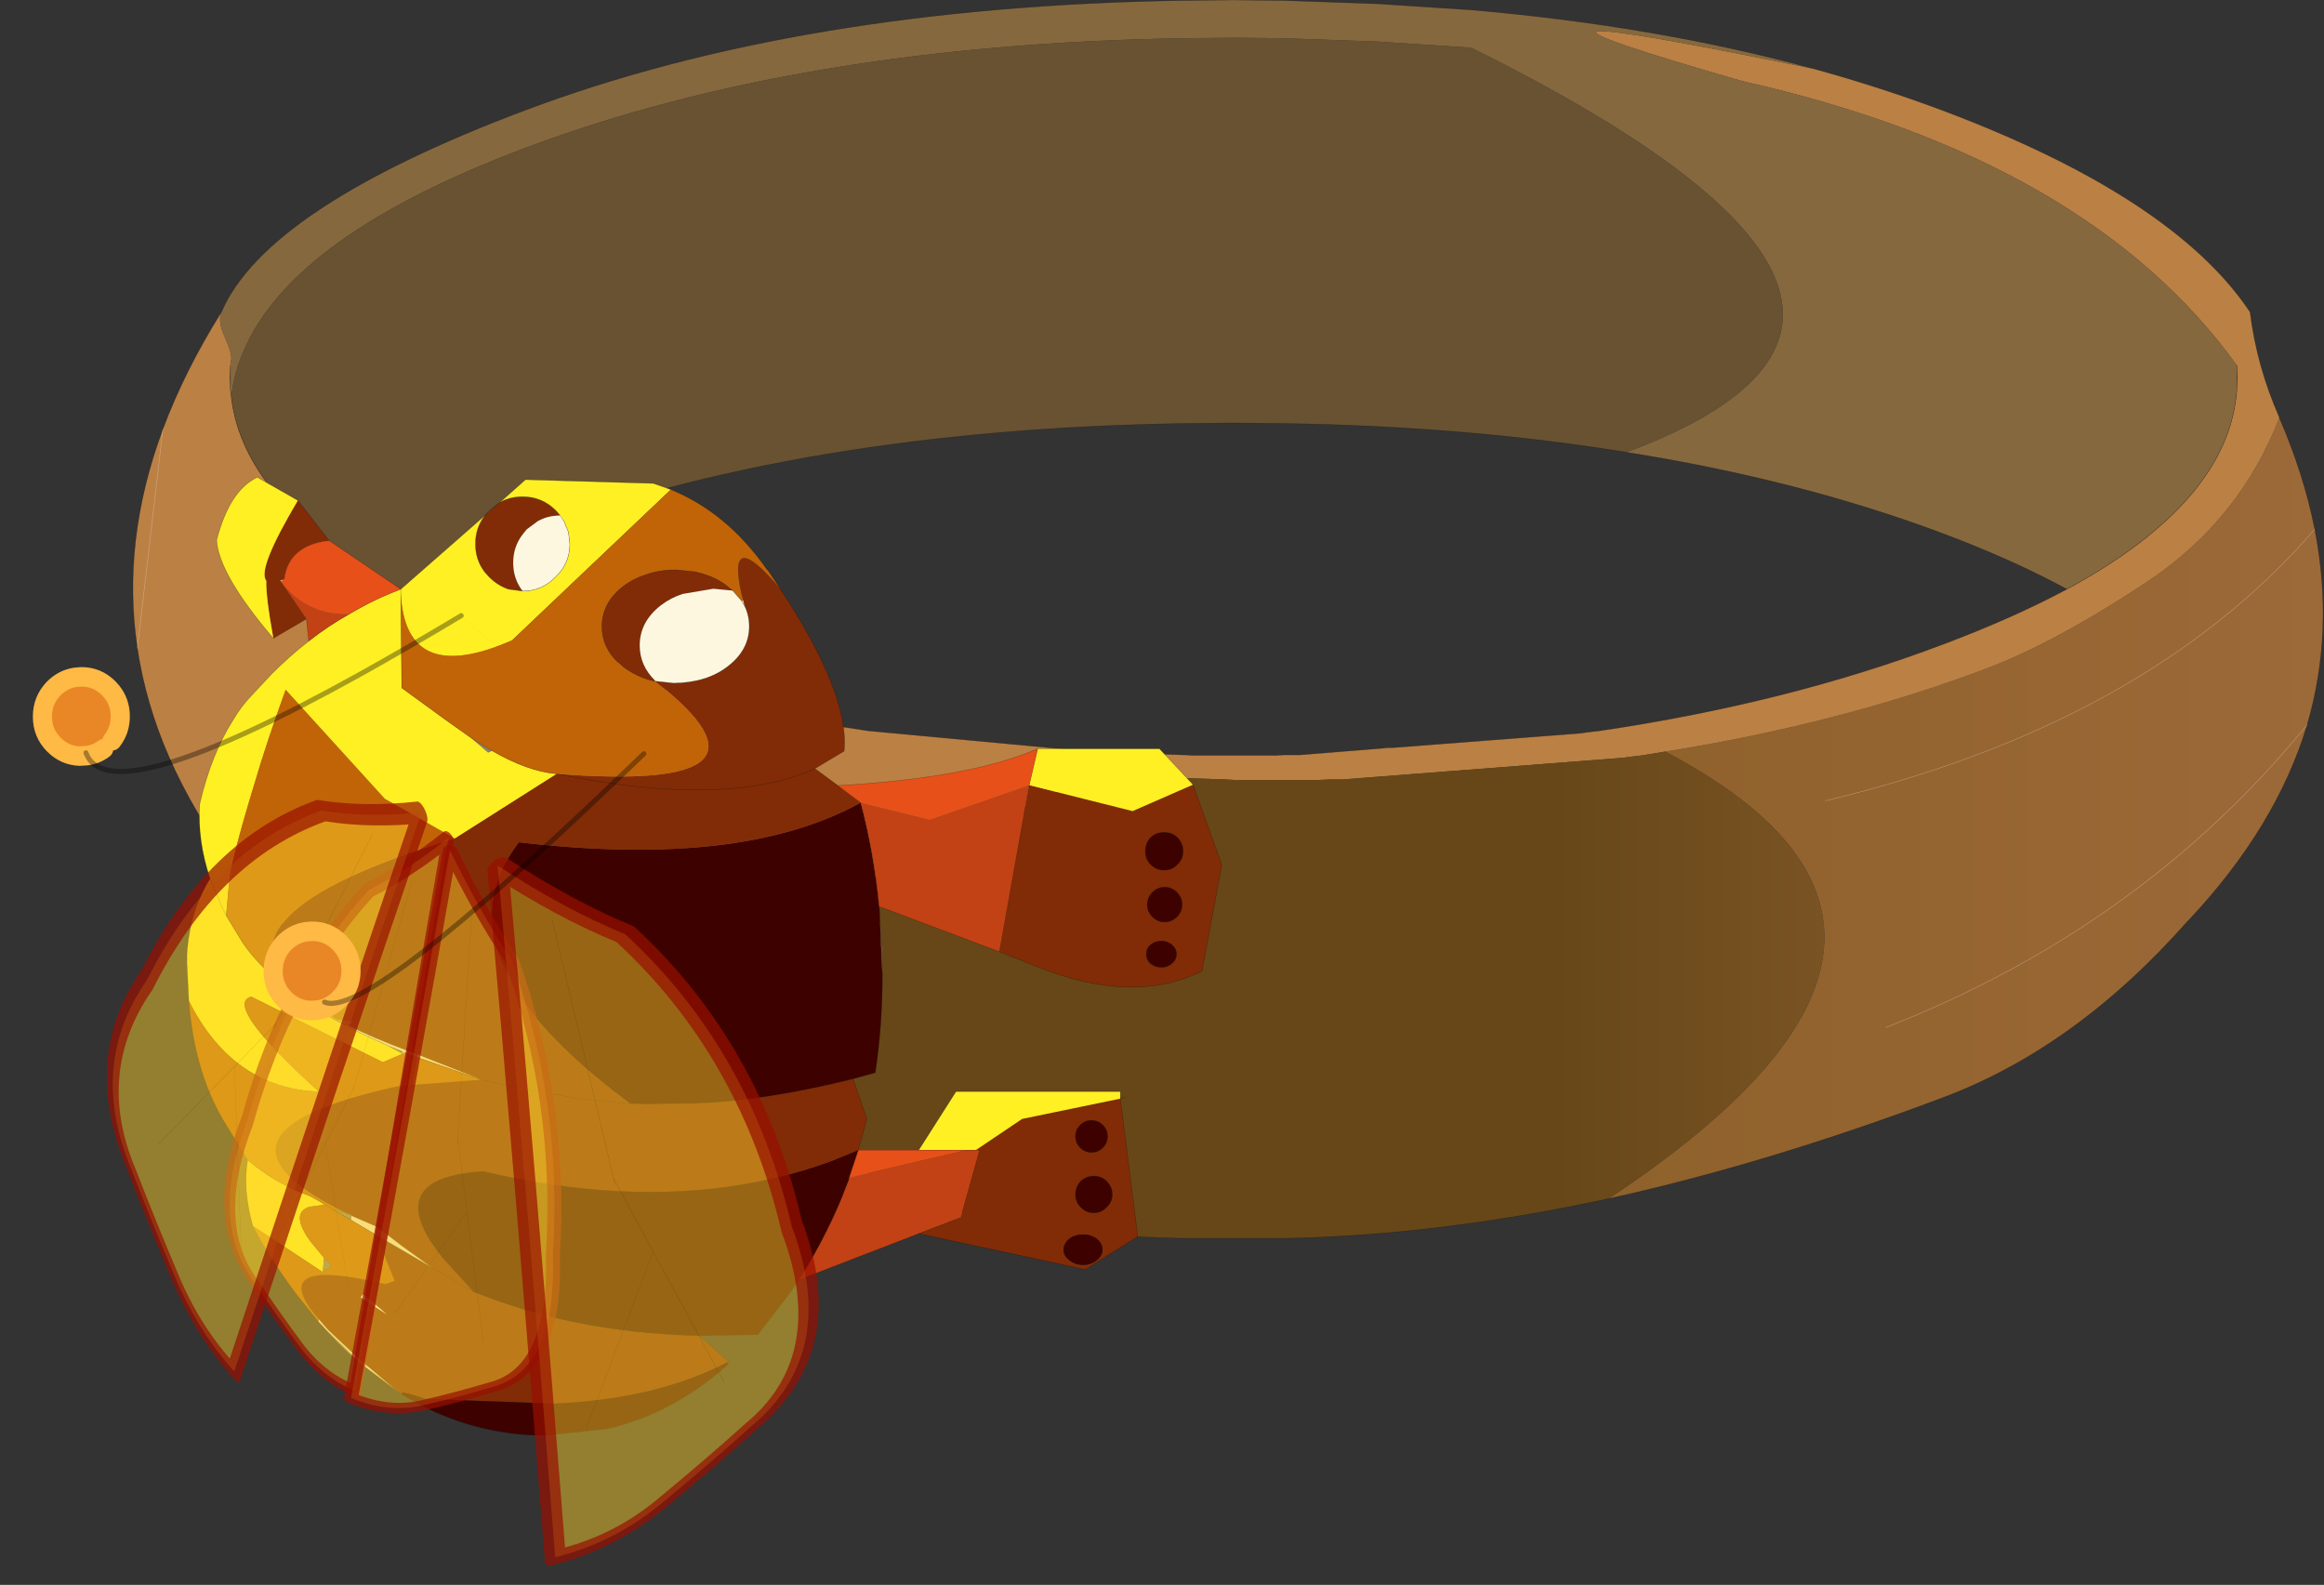 <?xml version="1.0"?>
<svg xmlns="http://www.w3.org/2000/svg" xmlns:xlink="http://www.w3.org/1999/xlink" width="114.45px" height="78.05px"><rect width="100%" height="100%" fill="#333333" stroke="none"/><g transform="matrix(1, 0, 0, 1, -217.5, -174.35)"><use xlink:href="#object-0" width="246.05" height="167.8" transform="matrix(0.465, 0, 0, 0.465, 217.5, 174.35)"/></g><defs><g transform="matrix(1, 0, 0, 1, 1.45, 0)" id="object-0"><use xlink:href="#object-1" width="231.95" height="131.15" transform="matrix(1, 0, 0, 1, 12.65, 0)"/><use xlink:href="#object-2" width="129.4" height="127.7" transform="matrix(1, 0, 0, 1, -1.45, 40.1)"/></g><g transform="matrix(1, 0, 0, 1, -12.65, 0)" id="object-1"><path fill-rule="evenodd" fill="url(#gradient-L2eb1599f4156851330523afc9c3d557b)" stroke="none" d="M174.9 79.6Q193.4 76.65 208.8 70.85Q216.25 68.05 226.05 61.55Q235.8 55 239.95 44.25L239.95 44.2L239.95 44.25Q242.55 50.25 243.7 56.05Q245.8 66.8 242.9 76.75Q239.65 87.55 230.4 97.4L230.2 97.6Q218.35 111 204.3 116.25Q185.85 123.2 168.9 126.95Q211.4 98.8 174.9 79.6M198.3 108.8Q225.4 98.2 242.9 76.75Q225.4 98.2 198.3 108.8M191.9 84.8Q225.9 76.65 243.7 56.05Q225.9 76.65 191.9 84.8"/><path fill-rule="evenodd" fill="#bb8044" stroke="none" d="M239.95 44.2L239.95 44.25Q235.8 55 226.05 61.55Q216.25 68.05 208.8 70.85Q193.4 76.65 174.9 79.6L172.45 80L171.15 80.15L170.5 80.25L140.7 82.55L140.05 82.55L139.4 82.55L138.2 82.6L135.7 82.6L133.8 82.6L133.6 82.6L132.05 82.6L129.25 82.6L128.4 82.55L119.1 82.25L114.6 82L66.7 104.8L73.9 104.8Q80 113.2 61.9 115.6L70.3 115.6L102.95 129.4Q80 126 54.1 116.25Q49.05 114.35 44.35 111.45Q35.8 106.15 28.2 97.6L28 97.4Q25.25 94.5 23.1 91.5Q14.85 80.35 13.1 68.65Q11.4 57.3 15.8 45.45Q18.1 39.3 22 33.05Q21.6 33.95 22.3 35.55Q23.1 37.35 23.05 38.05L23 38.2L22.95 38.7L22.9 40L22.95 41.3L23.05 42.05Q24.35 53.4 41 62.4L45.6 64.7Q49.5 66.55 54.1 68.25Q70.5 74.45 90.5 77.4L114.6 79.65L123.9 79.95L124.1 79.95L124.75 80L127.55 80L129.1 80L129.3 80L131.2 80L133.7 80L134.5 79.95L134.9 79.95L136.2 79.95L144.9 79.25L145.05 79.25L145.5 79.2L145.6 79.2L145.85 79.2L166 77.65L166.65 77.55L167.95 77.4Q187.9 74.45 204.3 68.25Q211.75 65.45 217.45 62.4Q234.6 53.1 235.45 41.3L235.5 40L235.45 38.7Q219.7 16.85 183.1 8.6Q148.65 -1.3 190.7 7.3Q197.75 9.25 204.3 11.7Q228.75 20.9 236.85 33.05Q237.55 38.75 239.95 44.2M124.75 80L124.1 79.95L124.75 80M114.6 80.85L114.6 79.65L114.6 80.85M13.1 68.65L15.8 45.45L13.1 68.65"/><path fill-rule="evenodd" fill="url(#gradient-L00e5a99b811e526407bf86e2b96494ea)" stroke="none" d="M174.9 79.6Q211.4 98.8 168.9 126.95Q150.85 130.85 134.5 131.15L123.9 131.15Q113.75 130.95 102.95 129.4L70.3 115.6L61.9 115.6Q80 113.2 73.9 104.8L66.7 104.8L114.6 82L119.1 82.25L128.4 82.55L129.25 82.6L132.05 82.6L133.6 82.6L133.8 82.6L135.7 82.6L138.2 82.6L139.4 82.55L140.05 82.55L140.7 82.55L170.5 80.25L171.15 80.15L172.45 80L174.9 79.6"/><path fill-rule="evenodd" fill="#86683e" stroke="none" d="M235.45 41.3Q234.6 53.1 217.45 62.4Q211.75 59.3 204.3 56.5Q189.1 50.8 170.8 47.9Q210.75 33 154.35 5.05L144.4 4.4L134.5 4.05L129.3 4L129.1 4L123.9 4.05Q83.3 4.7 54.1 15.7Q29.65 24.9 24.4 37.05Q23.3 39.5 23.05 42.05L22.95 41.3L22.95 38.7L23 38.2L23.05 38.05Q23.1 37.35 22.3 35.55Q21.6 33.95 22 33.05Q26.75 22 54.1 11.7Q83.3 0.7 123.9 0.05L129.1 0L129.3 0L134.5 0.05L144.4 0.4L154.35 1.05Q174.05 2.75 190.7 7.3Q148.65 -1.3 183.1 8.6Q219.7 16.85 235.45 38.7L235.45 41.3"/><path fill-rule="evenodd" fill="#685231" stroke="none" d="M23.05 42.05Q23.3 39.5 24.4 37.05Q29.65 24.9 54.1 15.7Q83.3 4.7 123.9 4.05L129.1 4L129.3 4L134.5 4.05L144.4 4.4L154.35 5.05Q210.75 33 170.8 47.9Q153.95 45.15 134.5 44.85L129.3 44.8L129.1 44.8L123.9 44.85Q83.3 45.5 54.1 56.5Q46.65 59.3 41 62.4Q24.35 53.4 23.05 42.05"/><path fill="none" stroke="#000000" stroke-opacity="0.353" stroke-width="0.05" stroke-linecap="round" stroke-linejoin="round" d="M168.9 126.95Q185.85 123.2 204.3 116.25Q218.35 111 230.2 97.6L230.4 97.4Q239.65 87.55 242.9 76.75Q245.8 66.8 243.7 56.05Q242.55 50.25 239.95 44.25L239.95 44.2Q237.55 38.75 236.85 33.05Q228.75 20.9 204.3 11.7Q197.75 9.25 190.7 7.3Q174.05 2.75 154.35 1.05L144.4 0.4L134.5 0.05L129.3 0L129.1 0L123.9 0.05Q83.3 0.7 54.1 11.7Q26.75 22 22 33.05Q18.1 39.3 15.8 45.45Q11.4 57.3 13.1 68.65Q14.85 80.35 23.1 91.5Q25.25 94.5 28 97.4L28.2 97.6Q35.8 106.15 44.35 111.45Q49.05 114.35 54.1 116.25Q80 126 102.95 129.4Q113.75 130.95 123.9 131.15L134.5 131.15Q150.85 130.85 168.9 126.95M235.45 38.7L235.5 40L235.45 41.3Q234.6 53.1 217.45 62.4Q211.75 65.45 204.3 68.25Q187.9 74.45 167.95 77.4L166.65 77.55L166 77.65L145.85 79.2M145.6 79.2L145.5 79.2M145.05 79.25L144.9 79.25L136.2 79.95L134.9 79.95L134.5 79.95L133.7 80L131.2 80L129.3 80L129.1 80L127.55 80L124.75 80L124.1 79.95L123.9 79.95L114.6 79.65L114.6 80.85M22.95 38.7L22.95 41.3L23.05 42.05Q24.35 53.4 41 62.4Q46.65 59.3 54.1 56.5Q83.3 45.5 123.9 44.85L129.1 44.8L129.3 44.8L134.5 44.85Q153.95 45.15 170.8 47.9Q189.1 50.8 204.3 56.5Q211.75 59.3 217.45 62.4M41 62.4L45.6 64.7Q49.5 66.55 54.1 68.25Q70.5 74.45 90.5 77.4L114.6 79.65M136.2 79.95L135.55 79.95L134.9 79.95"/><path fill="none" stroke="#ffffff" stroke-opacity="0.353" stroke-width="0.05" stroke-linecap="round" stroke-linejoin="round" d="M242.9 76.75Q225.4 98.2 198.3 108.8M243.7 56.05Q225.9 76.65 191.9 84.8M15.8 45.45L13.1 68.65"/></g><linearGradient gradientTransform="matrix(0.135, 0, 0, 0.06, 133.8, 82.1)" gradientUnits="userSpaceOnUse" spreadMethod="pad" id="gradient-L2eb1599f4156851330523afc9c3d557b" x1="-819.2" x2="819.2"><stop offset="0.361" stop-color="#835a1f" stop-opacity="1"/><stop offset="1" stop-color="#9c6938" stop-opacity="1"/></linearGradient><linearGradient gradientTransform="matrix(0.135, 0, 0, 0.06, 133.8, 82.1)" gradientUnits="userSpaceOnUse" spreadMethod="pad" id="gradient-L00e5a99b811e526407bf86e2b96494ea" x1="-819.2" x2="819.2"><stop offset="0.635" stop-color="#674718" stop-opacity="1"/><stop offset="1" stop-color="#9c6938" stop-opacity="1"/></linearGradient><g transform="matrix(1, 0, 0, 1, -3.45, 0.7)" id="object-2"><use xlink:href="#object-3" width="109.6" height="101.8" transform="matrix(1, 0, 0, 1, 23.25, 9.4)"/><use xlink:href="#object-4" width="77.05" height="214.35" transform="matrix(0.261, 0.308, 0.126, -0.196, 20.4, 85.1)"/><use xlink:href="#object-6" width="77.05" height="214.35" transform="matrix(0.261, 0.551, 0.175, -0.127, 7.15, 64.2)"/><use xlink:href="#object-8" width="77.05" height="214.35" transform="matrix(-0.368, 0.05, -0.058, -0.27, 68.75, 105.85)"/><use xlink:href="#object-10" width="77.05" height="214.35" transform="matrix(-0.508, 0.369, -0.181, -0.25, 101.95, 98.6)"/><use xlink:href="#object-12" width="190.35" height="169.8" transform="matrix(-0.214, -0.214, 0.211, -0.218, 44.3, 77.15)"/></g><g transform="matrix(1, 0, 0, 1, -23.25, -9.4)" id="object-3"><path fill-rule="evenodd" fill="#812c07" stroke="none" d="M128.75 49.35Q128.75 48.5 128.15 47.9Q127.6 47.35 126.75 47.35Q125.9 47.35 125.3 47.9Q124.75 48.5 124.75 49.35Q124.75 50.2 125.3 50.75Q125.9 51.35 126.75 51.35Q127.6 51.35 128.15 50.75Q128.75 50.2 128.75 49.35M112.45 42.35L123.4 45.1L129.8 42.3L132.85 50.8L130.75 62.05Q123.4 65.7 113.1 61.5L109.3 60L112.45 42.35M82.3 23.35L82.15 22.75L81.95 22Q80.4 14.85 86.05 21.5Q93.45 32.7 92.85 38.75L89.75 40.6Q87 41.85 83.5 42.4Q75.15 43.75 62.4 41.15Q87.95 43.15 72.9 31.4L72.95 31.35L74.8 31.55Q78.3 31.5 80.5 29.8Q82.8 28.05 82.8 25.55Q82.8 24.35 82.3 23.35M62.4 41.15Q75.15 43.75 83.5 42.4Q87 41.85 89.75 40.6L92.2 42.4L94.6 44.2Q89.1 47.25 81.45 48.45Q71.7 49.95 58.4 48.4Q49.05 60.5 70.2 76.1L64.7 75.55L58.1 74.35L54.45 73.55L46.7 70.5L46.65 70.5Q42.9 69.1 40.2 67.75L40.9 67.45L39.1 67.15L37.9 66.5L35.3 64.7Q24.6 56.15 51.6 48L62.4 41.15M54.45 73.55L58.1 74.35L64.7 75.55L70.2 76.1L72.05 76.15L77.35 76.05Q84.8 75.7 93.8 73.45L95.25 77.7L94.35 81Q82.85 86.05 68.95 85.35Q62.05 85 54.65 83.25Q46.9 83.7 47.85 88Q48.25 89.85 50.4 92.5L53.6 96L49.3 93.5L49.2 93.45L48.85 93.2L46 91.15L44.05 89.65L43.65 89.35L43.65 89.25L40.65 87.95L40.65 87.85L40.4 87.8Q22.55 79.2 45.8 74.2L54.45 73.55M77.5 100.65L80.6 103.4Q73 107.4 62.05 107.85L48.5 107.35Q46.2 106.55 45.9 106.7L45.85 106.75L45.3 106.35L41.45 103.1L38.2 100.05L37.2 98.9Q31.35 92.1 44.25 95.2L45.25 94.85L43.3 90L49.2 93.45L49.3 93.5L53.6 96Q58.7 98.05 64.2 99.2Q70.55 100.5 77.5 100.65M35.9 24.75L32.4 26.8Q31.6 22.4 31.65 20.7Q30.65 19.5 35 12.2L38.3 16.45Q34 16.95 33.55 20.55L33.15 20.7L33.2 20.8L35.9 24.75M100.75 89.85L105.2 88.15L107.2 81L106.8 81L111.7 77.7L122.1 75.55L123.95 90.15L118.4 93.65L100.75 89.85M120.75 79.55Q120.75 78.85 120.25 78.35Q119.75 77.85 119.05 77.85Q118.35 77.85 117.85 78.35Q117.35 78.85 117.35 79.55Q117.35 80.25 117.85 80.75Q118.35 81.25 119.05 81.25Q119.75 81.25 120.25 80.75Q120.75 80.25 120.75 79.55M121.25 85.7Q121.25 84.9 120.65 84.3Q120.1 83.75 119.3 83.75Q118.5 83.75 117.9 84.3Q117.35 84.9 117.35 85.7Q117.35 86.5 117.9 87.05Q118.5 87.65 119.3 87.65Q120.1 87.65 120.65 87.05Q121.25 86.5 121.25 85.7M120.2 91.55Q120.2 90.9 119.6 90.4Q119 89.95 118.15 89.95Q117.3 89.95 116.7 90.4Q116.1 90.9 116.1 91.55Q116.1 92.2 116.7 92.65Q117.3 93.15 118.15 93.15Q119 93.15 119.6 92.65Q120.2 92.2 120.2 91.55M128.1 53.7Q127.55 53.15 126.8 53.15Q126.05 53.15 125.5 53.7Q124.95 54.25 124.95 55Q124.95 55.75 125.5 56.3Q126.05 56.85 126.8 56.85Q127.55 56.85 128.1 56.3Q128.65 55.75 128.65 55Q128.65 54.25 128.1 53.7M125.3 59.25Q124.85 59.65 124.85 60.25Q124.85 60.85 125.3 61.25Q125.8 61.65 126.45 61.65Q127.1 61.65 127.55 61.25Q128.05 60.85 128.05 60.25Q128.05 59.65 127.55 59.25Q127.1 58.85 126.45 58.85Q125.8 58.85 125.3 59.25M58.8 21.8L57.3 21.6Q56.15 21.2 55.25 20.3L54.8 19.8Q53.8 18.5 53.8 16.8Q53.8 15.1 54.8 13.8L56.4 12.4Q57.45 11.8 58.8 11.8Q60.85 11.8 62.3 13.25L62.35 13.3L62.7 13.7L62.75 13.8Q61.45 13.8 60.4 14.4L59.25 15.25L58.8 15.8Q57.8 17.1 57.8 18.8Q57.8 20.5 58.8 21.8M81.05 21.75L79 21.55L75.75 22.1Q74.5 22.5 73.45 23.3Q71.2 25.05 71.2 27.55Q71.2 29.7 72.85 31.3L72.8 31.35Q70.95 30.95 69.45 29.8L68.95 29.35L68.85 29.3Q67.2 27.7 67.2 25.55Q67.2 23.05 69.45 21.3Q70.5 20.5 71.75 20.1Q73.25 19.55 75 19.55L77.05 19.75L77.85 19.95L77.95 20Q79.35 20.4 80.5 21.3L80.55 21.35L81.05 21.75M44.4 98.4L44.25 98.25L42.25 96.55L41.9 96.3L41.85 96.25L41.8 96.4L41.65 96.6L44.4 98.4"/><path fill-rule="evenodd" fill="#3d0200" stroke="none" d="M128.75 49.35Q128.75 50.2 128.15 50.75Q127.6 51.35 126.75 51.35Q125.9 51.35 125.3 50.75Q124.75 50.2 124.75 49.35Q124.75 48.5 125.3 47.9Q125.9 47.35 126.75 47.35Q127.6 47.35 128.15 47.9Q128.75 48.5 128.75 49.35M70.2 76.1Q49.05 60.5 58.4 48.4Q71.7 49.95 81.45 48.45Q89.1 47.25 94.6 44.2Q96 49.45 96.55 55.2L96.6 55.6L96.9 62.4Q96.9 67.8 96.15 72.8L93.8 73.45Q84.8 75.7 77.35 76.05L72.05 76.15L70.2 76.1M88.05 94.75L86.95 96.35L83.7 100.55L77.5 100.65Q70.55 100.5 64.2 99.2Q58.7 98.05 53.6 96L50.4 92.5Q48.25 89.85 47.85 88Q46.9 83.7 54.65 83.25Q62.05 85 68.95 85.35Q82.85 86.05 94.35 81L93.4 83.9L93.35 84.15Q91.25 89.75 88.05 94.75M80.6 103.4L80.55 103.7Q74.7 108.95 67.65 110.55L67.5 110.55L61.3 111.2L60.15 111.2Q52.55 110.9 46 106.85L45.9 106.7Q46.2 106.55 48.5 107.35L62.05 107.85Q73 107.4 80.6 103.4M120.75 79.55Q120.75 80.25 120.25 80.75Q119.75 81.25 119.05 81.25Q118.35 81.25 117.85 80.75Q117.35 80.25 117.35 79.55Q117.35 78.85 117.85 78.35Q118.35 77.85 119.05 77.85Q119.75 77.85 120.25 78.35Q120.75 78.85 120.75 79.55M121.25 85.7Q121.25 86.5 120.65 87.05Q120.1 87.65 119.3 87.65Q118.5 87.65 117.9 87.05Q117.35 86.5 117.35 85.7Q117.35 84.9 117.9 84.3Q118.5 83.75 119.3 83.75Q120.1 83.75 120.65 84.3Q121.25 84.9 121.25 85.7M120.2 91.55Q120.2 92.2 119.6 92.65Q119 93.15 118.15 93.15Q117.3 93.15 116.7 92.65Q116.1 92.2 116.1 91.55Q116.1 90.9 116.7 90.4Q117.3 89.95 118.15 89.95Q119 89.95 119.6 90.4Q120.2 90.9 120.2 91.55M128.1 53.7Q128.65 54.25 128.65 55Q128.65 55.75 128.1 56.3Q127.55 56.85 126.8 56.85Q126.05 56.85 125.5 56.3Q124.95 55.75 124.95 55Q124.95 54.25 125.5 53.7Q126.05 53.15 126.8 53.15Q127.55 53.15 128.1 53.7M125.3 59.25Q125.8 58.85 126.45 58.85Q127.1 58.85 127.55 59.25Q128.05 59.65 128.05 60.25Q128.05 60.85 127.55 61.25Q127.1 61.65 126.45 61.65Q125.8 61.65 125.3 61.25Q124.85 60.85 124.85 60.25Q124.85 59.65 125.3 59.25"/><path fill-rule="evenodd" fill="#fff024" stroke="none" d="M129.8 42.3L123.4 45.1L112.45 42.35L113.35 38.5L126.25 38.5L129.8 42.3M74.5 11.05L57.7 27Q46.35 32 45.9 22L46 32.05L50.6 35.4L53.35 37.35L55.15 38.9L55.55 38.7Q59.35 40.9 62.4 41.15L51.6 48L44.2 43.8L33.7 32.25Q31.65 37.9 30.35 42.35Q27.85 50.55 27.7 52.85L27.4 56.15L26.9 55.1L25.7 52.25Q23.55 55.7 23.25 60.25L23.25 61.25L23.45 65.2Q28.1 74.45 37.2 74.8Q27.05 65.6 30.05 64.75L44 71.7L46.1 70.8L44.65 70L42.8 69.15L42.15 68.85L40.05 67.8L38.9 67.2L37.95 66.65L37.8 66.55L35.15 64.85L31.9 62.2Q30.2 60.6 29.1 58.95L27.4 56.15L26.9 55.1L25.7 52.25Q24.35 48.25 24.6 44.35Q25.85 39 28.2 35.35Q29 34 30.05 32.9L32.25 30.55Q34.15 28.65 36.15 27.1Q38.25 25.45 40.5 24.2Q43.1 22.65 45.9 21.6L54.8 13.8Q53.8 15.1 53.8 16.8Q53.8 18.5 54.8 19.8L55.25 20.3Q56.15 21.2 57.3 21.6L58.8 21.8Q60.85 21.8 62.3 20.3Q63.8 18.85 63.8 16.8L63.65 15.55L63.2 14.45L62.7 13.7L62.35 13.3L62.3 13.25Q60.85 11.8 58.8 11.8Q57.45 11.8 56.4 12.4L59.1 10L72.65 10.4L74.5 11.05M100.75 81L104.7 74.8L122.1 74.8L122.1 75.55L111.7 77.7L106.8 81L105.8 81L100.75 81M32.4 26.8Q26.6 20 26.4 16.4Q27.75 11.15 30.7 9.75L35 12.2Q30.65 19.5 31.65 20.7Q31.6 22.4 32.4 26.8M45.9 22L45.9 21.6L45.9 22M29.7 82.05Q32.45 84.45 36.25 85.85L37.25 86.4L37.8 86.75L37.85 86.8L37.8 86.8L36.25 87Q34.3 87.6 36 90.2L36.35 90.7L37.75 92.4L37.75 92.45L37.65 93.9L37.6 93.9L30.25 89.05Q29.15 85.2 29.7 82.05"/><path fill-rule="evenodd" fill="#e85019" stroke="none" d="M113.35 38.5L112.45 42.35L101.9 46L94.6 44.2L92.2 42.4Q106.2 41.6 113.35 38.5M94.35 81L100.75 81L105.8 81L93.4 83.9L94.35 81M38.3 16.45L45.9 21.6Q43.1 22.65 40.5 24.2Q36.05 24.4 33.2 20.8L33.55 20.55Q34 16.95 38.3 16.45"/><path fill-rule="evenodd" fill="#c24215" stroke="none" d="M112.45 42.35L109.3 60L96.55 55.2Q96 49.45 94.6 44.2L101.9 46L112.45 42.35M36.15 27.1L35.9 24.75L33.2 20.8Q36.05 24.4 40.5 24.2Q38.25 25.45 36.15 27.1M100.75 89.85L88.05 94.75Q91.25 89.75 93.35 84.15L93.4 83.9L105.8 81L106.8 81L107.2 81L105.2 88.15L100.75 89.85"/><path fill-rule="evenodd" fill="#f2e4c1" stroke="none" d="M82.15 22.75L82.3 23.35L82.2 23.2L82 22.85L82.15 22.75M35.3 64.7L37.9 66.5L39.1 67.15L37.95 66.65L37.8 66.55L35.15 64.85L35.3 64.7M40.2 67.75Q42.9 69.1 46.65 70.5L46.7 70.5L54.45 73.55L46.55 70.8L46.3 70.7L46 70.55L44.65 70L42.8 69.15L42.15 68.85L40.05 67.8L40.2 67.75M96.9 62.4L96.6 55.6L96.85 60.6L96.9 62.4M45.85 106.75L45.35 106.4L41.3 103.35L41.3 103.25L38.2 100.25L37.15 99.15L37.2 98.9L38.2 100.05L41.45 103.1L45.3 106.35L45.85 106.75M30.25 89.1L30.2 89L30.25 89.05L30.25 89.1M33.2 20.8L33.15 20.7L33.55 20.55L33.2 20.8M46 70.55L46.3 70.7L46.1 70.8L46 70.55M40.65 87.95L43.65 89.25L43.5 89.25L43.65 89.35L44.05 89.65L46 91.15L48.85 93.2L49.2 93.45L43.3 90L40.6 88.4L40.65 87.95"/><path fill-rule="evenodd" fill="#c06407" stroke="none" d="M82.15 22.75L82 22.85L81.05 21.75L80.55 21.35L80.5 21.3Q79.35 20.4 77.95 20L77.85 19.95L77.05 19.75L75 19.55Q73.25 19.55 71.75 20.1Q70.5 20.5 69.45 21.3Q67.2 23.05 67.2 25.55Q67.2 27.7 68.85 29.3L68.95 29.35L69.45 29.8Q70.95 30.95 72.8 31.35L72.9 31.4Q87.95 43.15 62.4 41.15Q59.35 40.9 55.55 38.7L54.2 37.9L53.35 37.35L50.6 35.4L46 32.05L45.9 22Q46.35 32 57.7 27L74.5 11.05Q80.5 13.5 84.7 19.55L84.75 19.55L86.05 21.5Q80.4 14.85 81.95 22L82.15 22.75M51.6 48Q24.6 56.15 35.3 64.7L35.15 64.85L31.9 62.2Q30.2 60.6 29.1 58.95L27.4 56.15L27.7 52.85Q27.85 50.55 30.35 42.35Q31.65 37.9 33.7 32.25L44.2 43.8L51.6 48M37.15 99.15L36.95 98.9L34.9 96.35Q32.25 92.85 30.25 89.1L30.25 89.05L37.6 93.9L37.65 93.95L37.65 93.9Q38.15 93.5 38.6 93.3L37.8 92.45L37.75 92.4L36.35 90.7L36 90.2Q34.3 87.6 36.25 87L37.8 86.8L37.85 86.8L37.8 86.75L37.25 86.4L36.25 85.85Q32.45 84.45 29.7 82.05L29.65 82L27.5 78.5Q24.05 73.05 23.45 65.2Q28.1 74.45 37.2 74.8Q27.05 65.6 30.05 64.75L44 71.7L46.1 70.8L46.3 70.7L46.55 70.8L54.45 73.55L45.8 74.2Q22.55 79.2 40.4 87.8L38.65 87.25L37.8 86.75L38.65 87.25L40.6 88.4L43.3 90L45.25 94.85L44.25 95.2Q31.35 92.1 37.2 98.9L37.15 99.15"/><path fill-rule="evenodd" fill="#fef7e0" stroke="none" d="M82 22.85L82.2 23.2L82.3 23.35Q82.8 24.35 82.8 25.55Q82.8 28.05 80.5 29.8Q78.3 31.5 74.8 31.55L72.95 31.35L72.8 31.35L72.85 31.3Q71.2 29.7 71.2 27.55Q71.2 25.05 73.45 23.3Q74.5 22.5 75.75 22.1L79 21.55L81.05 21.75L82 22.85M63.2 14.45L63.65 15.55L63.8 16.8Q63.8 18.85 62.3 20.3Q60.85 21.8 58.8 21.8Q57.8 20.5 57.8 18.8Q57.8 17.1 58.8 15.8L59.25 15.25L60.4 14.4Q61.45 13.8 62.75 13.8L62.8 13.8L63.2 14.45"/><path fill-rule="evenodd" fill="#b5a179" stroke="none" d="M72.95 31.35L72.9 31.4L72.8 31.35L72.95 31.35M62.7 13.7L62.8 13.8L62.75 13.8L62.7 13.7M43.65 89.25L43.65 89.35L43.5 89.25L43.65 89.25"/><path fill-rule="evenodd" fill="#8f7f5f" stroke="none" d="M53.35 37.35L54.2 37.9L55.55 38.7L55.15 38.9L53.35 37.35M39.1 67.15L40.9 67.45L40.2 67.75L40.05 67.8L38.9 67.2L37.95 66.65L39.1 67.15M46 106.85L45.85 106.75L45.9 106.7L46 106.85M41.3 103.35Q39.15 101.5 37.15 99.15L38.2 100.25L41.3 103.25L41.3 103.35M44.65 70L46 70.55L46.1 70.8L44.65 70M40.4 87.8L40.65 87.85L40.65 87.95L40.6 88.4L38.65 87.25L40.4 87.8M37.65 93.9L37.75 92.45L37.8 92.45L38.6 93.3Q38.15 93.5 37.65 93.9"/><path fill-rule="evenodd" fill="#ffffff" stroke="none" d="M62.7 13.7L63.2 14.45L62.8 13.8L62.7 13.7M37.6 93.9L37.65 93.9L37.65 93.95L37.6 93.9M37.75 92.45L37.75 92.4L37.8 92.45L37.75 92.45M44.4 98.4L41.65 96.6L41.8 96.4L41.85 96.25L41.9 96.3L42.25 96.55L44.25 98.25L44.4 98.4"/><path fill="none" stroke="#000000" stroke-opacity="0.353" stroke-width="0.05" stroke-linecap="round" stroke-linejoin="round" d="M128.75 49.35Q128.75 50.2 128.15 50.75Q127.6 51.35 126.75 51.35Q125.9 51.35 125.3 50.75Q124.75 50.2 124.75 49.35Q124.75 48.5 125.3 47.9Q125.9 47.35 126.75 47.35Q127.6 47.35 128.15 47.9Q128.75 48.5 128.75 49.35M129.8 42.3L126.25 38.5L113.35 38.5L112.45 42.35L109.3 60L113.1 61.5Q123.4 65.7 130.75 62.05L132.85 50.8L129.8 42.3M82 22.85L82.2 23.2L82.3 23.35Q82.8 24.35 82.8 25.55Q82.8 28.05 80.5 29.8Q78.3 31.5 74.8 31.55L72.95 31.35L72.8 31.35Q70.95 30.95 69.45 29.8L68.95 29.35L68.85 29.3Q67.2 27.7 67.2 25.55Q67.2 23.05 69.45 21.3Q70.5 20.5 71.75 20.1Q73.25 19.55 75 19.55L77.05 19.75L77.85 19.95L77.95 20Q79.35 20.4 80.5 21.3L80.55 21.35L81.05 21.75L82 22.85M62.4 41.15Q75.15 43.75 83.5 42.4Q87 41.85 89.75 40.6L92.85 38.75Q93.45 32.7 86.05 21.5L84.75 19.55L84.7 19.55Q80.5 13.5 74.5 11.05L72.65 10.4L59.1 10L56.4 12.4L55.25 13.25L54.8 13.8L45.9 21.6L38.3 16.45L35 12.2L30.7 9.75Q27.75 11.15 26.4 16.4Q26.6 20 32.4 26.8L35.9 24.75L36.15 27.1Q34.15 28.65 32.25 30.55L30.05 32.9Q29 34 28.2 35.35Q25.85 39 24.6 44.35Q24.35 48.25 25.7 52.25Q23.55 55.7 23.25 60.25L23.25 61.25L23.45 65.2Q24.05 73.05 27.5 78.5L29.65 82Q29.1 85.15 30.2 89L30.25 89.1Q32.25 92.85 34.9 96.35L36.95 98.9L37.15 99.15Q39.15 101.5 41.3 103.35L45.35 106.4L45.85 106.75L46 106.85Q52.55 110.9 60.15 111.2L61.3 111.2L67.5 110.55L67.65 110.55Q74.7 108.95 80.55 103.7M45.9 22L46 32.05L50.6 35.4L53.35 37.35L54.2 37.9L55.55 38.7Q59.35 40.9 62.4 41.15M54.45 73.55L58.1 74.35L64.7 75.55L70.2 76.1L72.05 76.15L77.35 76.05Q84.8 75.7 93.8 73.45L96.15 72.8Q96.9 67.8 96.9 62.4L96.6 55.6L96.85 60.6L96.9 62.4M94.6 44.2L92.2 42.4L89.75 40.6M92.2 42.4Q106.2 41.6 113.35 38.5M96.6 55.6L96.55 55.2Q96 49.45 94.6 44.2M93.8 73.45L95.25 77.7L94.35 81L100.75 81L104.7 74.8L122.1 74.8L122.1 75.55L122.6 75.4M88.05 94.75L86.95 96.35L83.7 100.55L77.5 100.65L80.6 103.4M88.05 94.75L100.75 89.85L105.2 88.15L107.2 81L106.8 81L105.8 81L100.75 81M93.4 83.9L93.35 84.15Q91.25 89.75 88.05 94.75M94.35 81L93.4 83.9M120.75 79.55Q120.75 80.25 120.25 80.75Q119.75 81.25 119.05 81.25Q118.35 81.25 117.85 80.75Q117.35 80.25 117.35 79.55Q117.35 78.85 117.85 78.35Q118.35 77.85 119.05 77.85Q119.75 77.85 120.25 78.35Q120.75 78.85 120.75 79.55M121.25 85.7Q121.25 86.5 120.65 87.05Q120.1 87.65 119.3 87.65Q118.5 87.65 117.9 87.05Q117.35 86.5 117.35 85.7Q117.35 84.9 117.9 84.3Q118.5 83.75 119.3 83.75Q120.1 83.75 120.65 84.3Q121.25 84.9 121.25 85.7M120.2 91.55Q120.2 92.2 119.6 92.65Q119 93.15 118.15 93.15Q117.3 93.15 116.7 92.65Q116.1 92.2 116.1 91.55Q116.1 90.9 116.7 90.4Q117.3 89.95 118.15 89.95Q119 89.95 119.6 90.4Q120.2 90.9 120.2 91.55M122.1 75.55L123.95 90.15L118.4 93.65L100.75 89.85M109.3 60L96.55 55.2M128.1 53.7Q128.65 54.25 128.65 55Q128.65 55.75 128.1 56.3Q127.55 56.85 126.8 56.85Q126.05 56.85 125.5 56.3Q124.95 55.75 124.95 55Q124.95 54.25 125.5 53.7Q126.05 53.15 126.8 53.15Q127.55 53.15 128.1 53.7M125.3 59.25Q125.8 58.85 126.45 58.85Q127.1 58.85 127.55 59.25Q128.05 59.65 128.05 60.25Q128.05 60.85 127.55 61.25Q127.1 61.65 126.45 61.65Q125.8 61.65 125.3 61.25Q124.85 60.85 124.85 60.25Q124.85 59.65 125.3 59.25M62.7 13.7L63.2 14.45L63.65 15.55L63.8 16.8Q63.8 18.85 62.3 20.3Q60.85 21.8 58.8 21.8L57.3 21.6Q56.15 21.2 55.25 20.3L54.8 19.8Q53.8 18.5 53.8 16.8Q53.8 15.1 54.8 13.8L56.4 12.4Q57.45 11.8 58.8 11.8Q60.85 11.8 62.3 13.25L62.35 13.3L62.7 13.7M45.9 21.6L45.9 22M33.2 20.8L35.9 24.75M33.55 20.55Q34 16.95 38.3 16.45M33.2 20.8L33.55 20.55M36.15 27.1Q38.25 25.45 40.5 24.2Q43.1 22.65 45.9 21.6M27.4 56.15L26.9 55.1L25.7 52.25M35.15 64.85L31.9 62.2Q30.2 60.6 29.1 58.95L27.4 56.15M37.95 66.65L37.8 66.55L35.15 64.85M37.95 66.65L38.9 67.2L40.05 67.8L42.15 68.85L42.8 69.15L44.65 70L46 70.55L46.3 70.7L46.55 70.8L54.45 73.55M49.2 93.45L49.3 93.5L53.6 96Q58.7 98.05 64.2 99.2Q70.55 100.5 77.5 100.65M37.25 86.4L36.25 85.85Q32.45 84.45 29.7 82.05L29.65 82M37.25 86.4L37.8 86.75L38.65 87.25L40.6 88.4L43.3 90L49.2 93.45"/></g><g transform="matrix(1, 0, 0, 1, -14, 3.85)" id="object-4"><use xlink:href="#object-5" width="77.05" height="214.35" transform="matrix(1, 0, 0, 1, 14, -3.85)"/></g><g transform="matrix(1, 0, 0, 1, -14, 3.85)" id="object-5"><path fill-rule="evenodd" fill="#ffd52b" fill-opacity="0.471" stroke="none" d="M44.05 96.1L43.6 98.25L45.45 69.95L72.3 34L45.45 69.95L43.6 98.25L44.05 96.1M48.65 19.35L45.45 69.95L48.65 19.35M49.3 1.65Q58.7 -0.35 69.1 -1.65Q79.5 -3 89.05 4.85Q54.3 120.4 28.5 208.5Q23.7 182.85 17.85 163.65Q12.15 106.35 24 49Q29.95 4.35 49.3 1.65M43.6 98.25L26.45 182.2L43.6 98.25"/><path fill="none" stroke="#000000" stroke-opacity="0.251" stroke-width="0.05" stroke-linecap="round" stroke-linejoin="round" d="M72.3 34L45.45 69.95L43.6 98.25L44.05 96.1M45.45 69.95L48.65 19.35M26.45 182.2L43.6 98.25"/><path fill="none" stroke="#990f00" stroke-opacity="0.702" stroke-width="4" stroke-linecap="round" stroke-linejoin="round" d="M49.3 1.65Q58.7 -0.35 69.1 -1.65Q79.5 -3 89.05 4.85Q54.3 120.4 28.5 208.5Q23.7 182.85 17.85 163.65Q12.15 106.35 24 49Q29.95 4.35 49.3 1.65"/></g><g transform="matrix(1, 0, 0, 1, -14, 3.85)" id="object-6"><use xlink:href="#object-7" width="77.05" height="214.35" transform="matrix(1, 0, 0, 1, 14, -3.85)"/></g><g transform="matrix(1, 0, 0, 1, -14, 3.85)" id="object-7"><path fill-rule="evenodd" fill="#ffd52b" fill-opacity="0.471" stroke="none" d="M44.05 96.1L43.6 98.25L45.45 69.95L72.3 34L45.45 69.95L43.6 98.25L44.05 96.1M48.65 19.35L45.45 69.95L48.65 19.35M49.3 1.65Q58.7 -0.35 69.1 -1.65Q79.5 -3 89.05 4.85Q54.3 120.4 28.5 208.5Q23.7 182.85 17.85 163.65Q12.15 106.35 24 49Q29.95 4.35 49.3 1.65M43.6 98.25L26.45 182.2L43.6 98.25"/><path fill="none" stroke="#000000" stroke-opacity="0.251" stroke-width="0.05" stroke-linecap="round" stroke-linejoin="round" d="M72.3 34L45.45 69.95L43.6 98.25L44.05 96.1M45.45 69.95L48.65 19.35M26.45 182.2L43.6 98.25"/><path fill="none" stroke="#990f00" stroke-opacity="0.702" stroke-width="4" stroke-linecap="round" stroke-linejoin="round" d="M49.3 1.65Q58.7 -0.35 69.1 -1.65Q79.5 -3 89.05 4.85Q54.3 120.4 28.5 208.5Q23.7 182.85 17.85 163.65Q12.15 106.35 24 49Q29.95 4.35 49.3 1.65"/></g><g transform="matrix(1, 0, 0, 1, -14, 3.85)" id="object-8"><use xlink:href="#object-9" width="77.05" height="214.35" transform="matrix(1, 0, 0, 1, 14, -3.85)"/></g><g transform="matrix(1, 0, 0, 1, -14, 3.85)" id="object-9"><path fill-rule="evenodd" fill="#ffd52b" fill-opacity="0.471" stroke="none" d="M44.05 96.1L43.6 98.25L45.45 69.95L72.3 34L45.45 69.95L43.6 98.25L44.05 96.1M48.65 19.35L45.45 69.95L48.65 19.35M49.3 1.65Q58.7 -0.35 69.1 -1.65Q79.5 -3 89.05 4.85Q54.3 120.4 28.5 208.5Q23.7 182.85 17.85 163.65Q12.15 106.35 24 49Q29.95 4.35 49.3 1.65M43.6 98.25L26.45 182.2L43.6 98.25"/><path fill="none" stroke="#000000" stroke-opacity="0.251" stroke-width="0.05" stroke-linecap="round" stroke-linejoin="round" d="M72.3 34L45.45 69.95L43.6 98.25L44.05 96.1M45.45 69.95L48.65 19.35M26.45 182.2L43.6 98.25"/><path fill="none" stroke="#990f00" stroke-opacity="0.702" stroke-width="4" stroke-linecap="round" stroke-linejoin="round" d="M49.3 1.65Q58.7 -0.35 69.1 -1.65Q79.5 -3 89.05 4.85Q54.3 120.4 28.5 208.5Q23.7 182.85 17.85 163.65Q12.15 106.35 24 49Q29.95 4.35 49.3 1.65"/></g><g transform="matrix(1, 0, 0, 1, -14, 3.85)" id="object-10"><use xlink:href="#object-11" width="77.05" height="214.35" transform="matrix(1, 0, 0, 1, 14, -3.85)"/></g><g transform="matrix(1, 0, 0, 1, -14, 3.85)" id="object-11"><path fill-rule="evenodd" fill="#ffd52b" fill-opacity="0.471" stroke="none" d="M44.05 96.1L43.6 98.25L45.45 69.95L72.3 34L45.45 69.95L43.6 98.25L44.05 96.1M48.65 19.35L45.45 69.95L48.65 19.35M49.3 1.65Q58.7 -0.35 69.1 -1.65Q79.5 -3 89.05 4.85Q54.3 120.4 28.5 208.5Q23.7 182.85 17.85 163.65Q12.15 106.35 24 49Q29.95 4.35 49.3 1.65M43.6 98.25L26.45 182.2L43.6 98.25"/><path fill="none" stroke="#000000" stroke-opacity="0.251" stroke-width="0.05" stroke-linecap="round" stroke-linejoin="round" d="M72.3 34L45.45 69.95L43.6 98.25L44.05 96.1M45.45 69.95L48.65 19.35M26.45 182.2L43.6 98.25"/><path fill="none" stroke="#990f00" stroke-opacity="0.702" stroke-width="4" stroke-linecap="round" stroke-linejoin="round" d="M49.3 1.65Q58.7 -0.35 69.1 -1.65Q79.5 -3 89.05 4.85Q54.3 120.4 28.5 208.5Q23.7 182.85 17.85 163.65Q12.15 106.35 24 49Q29.95 4.35 49.3 1.65"/></g><g transform="matrix(1, 0, 0, 1, 22.7, 9.6)" id="object-12"><use xlink:href="#object-13" width="190.35" height="169.8" transform="matrix(1, 0, 0, 1, -22.7, -9.6)"/></g><g transform="matrix(1, 0, 0, 1, 22.7, 9.6)" id="object-13"><path fill-rule="evenodd" fill="#e98727" stroke="none" d="M21.4 -2.75Q25.25 -6.25 30.6 -6.25Q36.3 -6.25 40.3 -2.2Q44.3 1.8 44.35 7.5Q44.3 12 41.75 15.5Q38.35 17.85 35.15 17.9L34.25 17.85L33.9 17.85L33.95 18Q31.9 18.85 30 18.6Q21.1 17.15 18.9 8.85Q19.1 6.95 19.55 5.25L19.55 5.2Q19.6 4.2 19.8 3.3L19.85 2.85Q20.35 -0.1 21.4 -2.75M161.7 21.35Q158.3 23.7 155.1 23.75L154.2 23.7L153.85 23.7L153.9 23.85Q151.85 24.7 149.95 24.45Q141.05 23 138.85 14.7Q139.05 12.8 139.5 11.1L139.5 11.05Q139.55 10.05 139.75 9.15L139.8 8.7Q140.1 7.05 140.55 5.5L141.35 3.1Q145.2 -0.4 150.55 -0.4Q156.25 -0.4 160.25 3.65Q164.25 7.65 164.3 13.35Q164.25 17.85 161.7 21.35"/><path fill-rule="evenodd" fill="url(#gradient-L0474cf453909fe7004fa5f74b6e688bd)" stroke="none" d="M28.95 21.1L27.45 21.2Q23.05 21.2 19.95 18.1Q16.85 15 16.85 10.6L16.95 9.05Q17.45 13.75 20.9 17.2Q24.3 20.6 28.95 21.1Q24.3 20.6 20.9 17.2Q17.45 13.75 16.95 9.05Q17.4 5.75 19.8 3.3Q19.6 4.2 19.55 5.2L19.55 5.25Q19.1 6.95 18.9 8.85Q21.1 17.15 30 18.6Q31.9 18.85 33.95 18L34.25 17.85L35.15 17.9L34.95 18.1Q32.4 20.65 28.95 21.1"/><path fill="none" stroke="#ffb945" stroke-width="6.75" stroke-linecap="round" stroke-linejoin="round" d="M21.4 -2.75Q25.25 -6.25 30.6 -6.25Q36.3 -6.25 40.3 -2.2Q44.3 1.8 44.35 7.5Q44.3 12 41.75 15.5L40.3 17.2Q36.3 21.2 30.6 21.2L28.95 21.1Q24.3 20.6 20.9 17.2Q17.45 13.75 16.95 9.05L16.9 7.5Q16.85 6.2 17.1 5.05Q17.75 0.9 20.9 -2.2L21.4 -2.75M161.7 21.35L160.25 23.05Q156.25 27.05 150.55 27.05L148.9 26.95Q144.25 26.45 140.85 23.05Q137.4 19.6 136.9 14.9M139.55 5.1Q137.55 7.7 137.05 10.9M139.55 5.1L140.85 3.65L141.35 3.1Q145.2 -0.4 150.55 -0.4Q156.25 -0.4 160.25 3.65Q164.25 7.65 164.3 13.35Q164.25 17.85 161.7 21.35"/><path fill="none" stroke="#000000" stroke-opacity="0.341" stroke-width="1.75" stroke-linecap="round" stroke-linejoin="round" d="M17.1 5.05Q4 21.15 0 143M140.55 5.5L139.55 5.1Q119.35 -1.85 90.7 92.6Q85.3 110.5 79.55 132M19.85 2.85Q18.4 3.4 17.1 5.05"/><path fill="none" stroke="#000000" stroke-opacity="0.102" stroke-width="0.05" stroke-linecap="round" stroke-linejoin="round" d="M0 143Q-17.3 149.5 -22.7 160.2M79.55 132Q61.95 132.1 35.55 139.05"/></g><linearGradient gradientTransform="matrix(0.004, -0.003, 0.5, 0.866, 12.1, 0.7)" gradientUnits="userSpaceOnUse" spreadMethod="pad" id="gradient-L0474cf453909fe7004fa5f74b6e688bd" x1="-819.2" x2="819.2"><stop offset="0" stop-color="#d57311" stop-opacity="1"/><stop offset="0.871" stop-color="#8d7761" stop-opacity="1"/></linearGradient></defs></svg>
